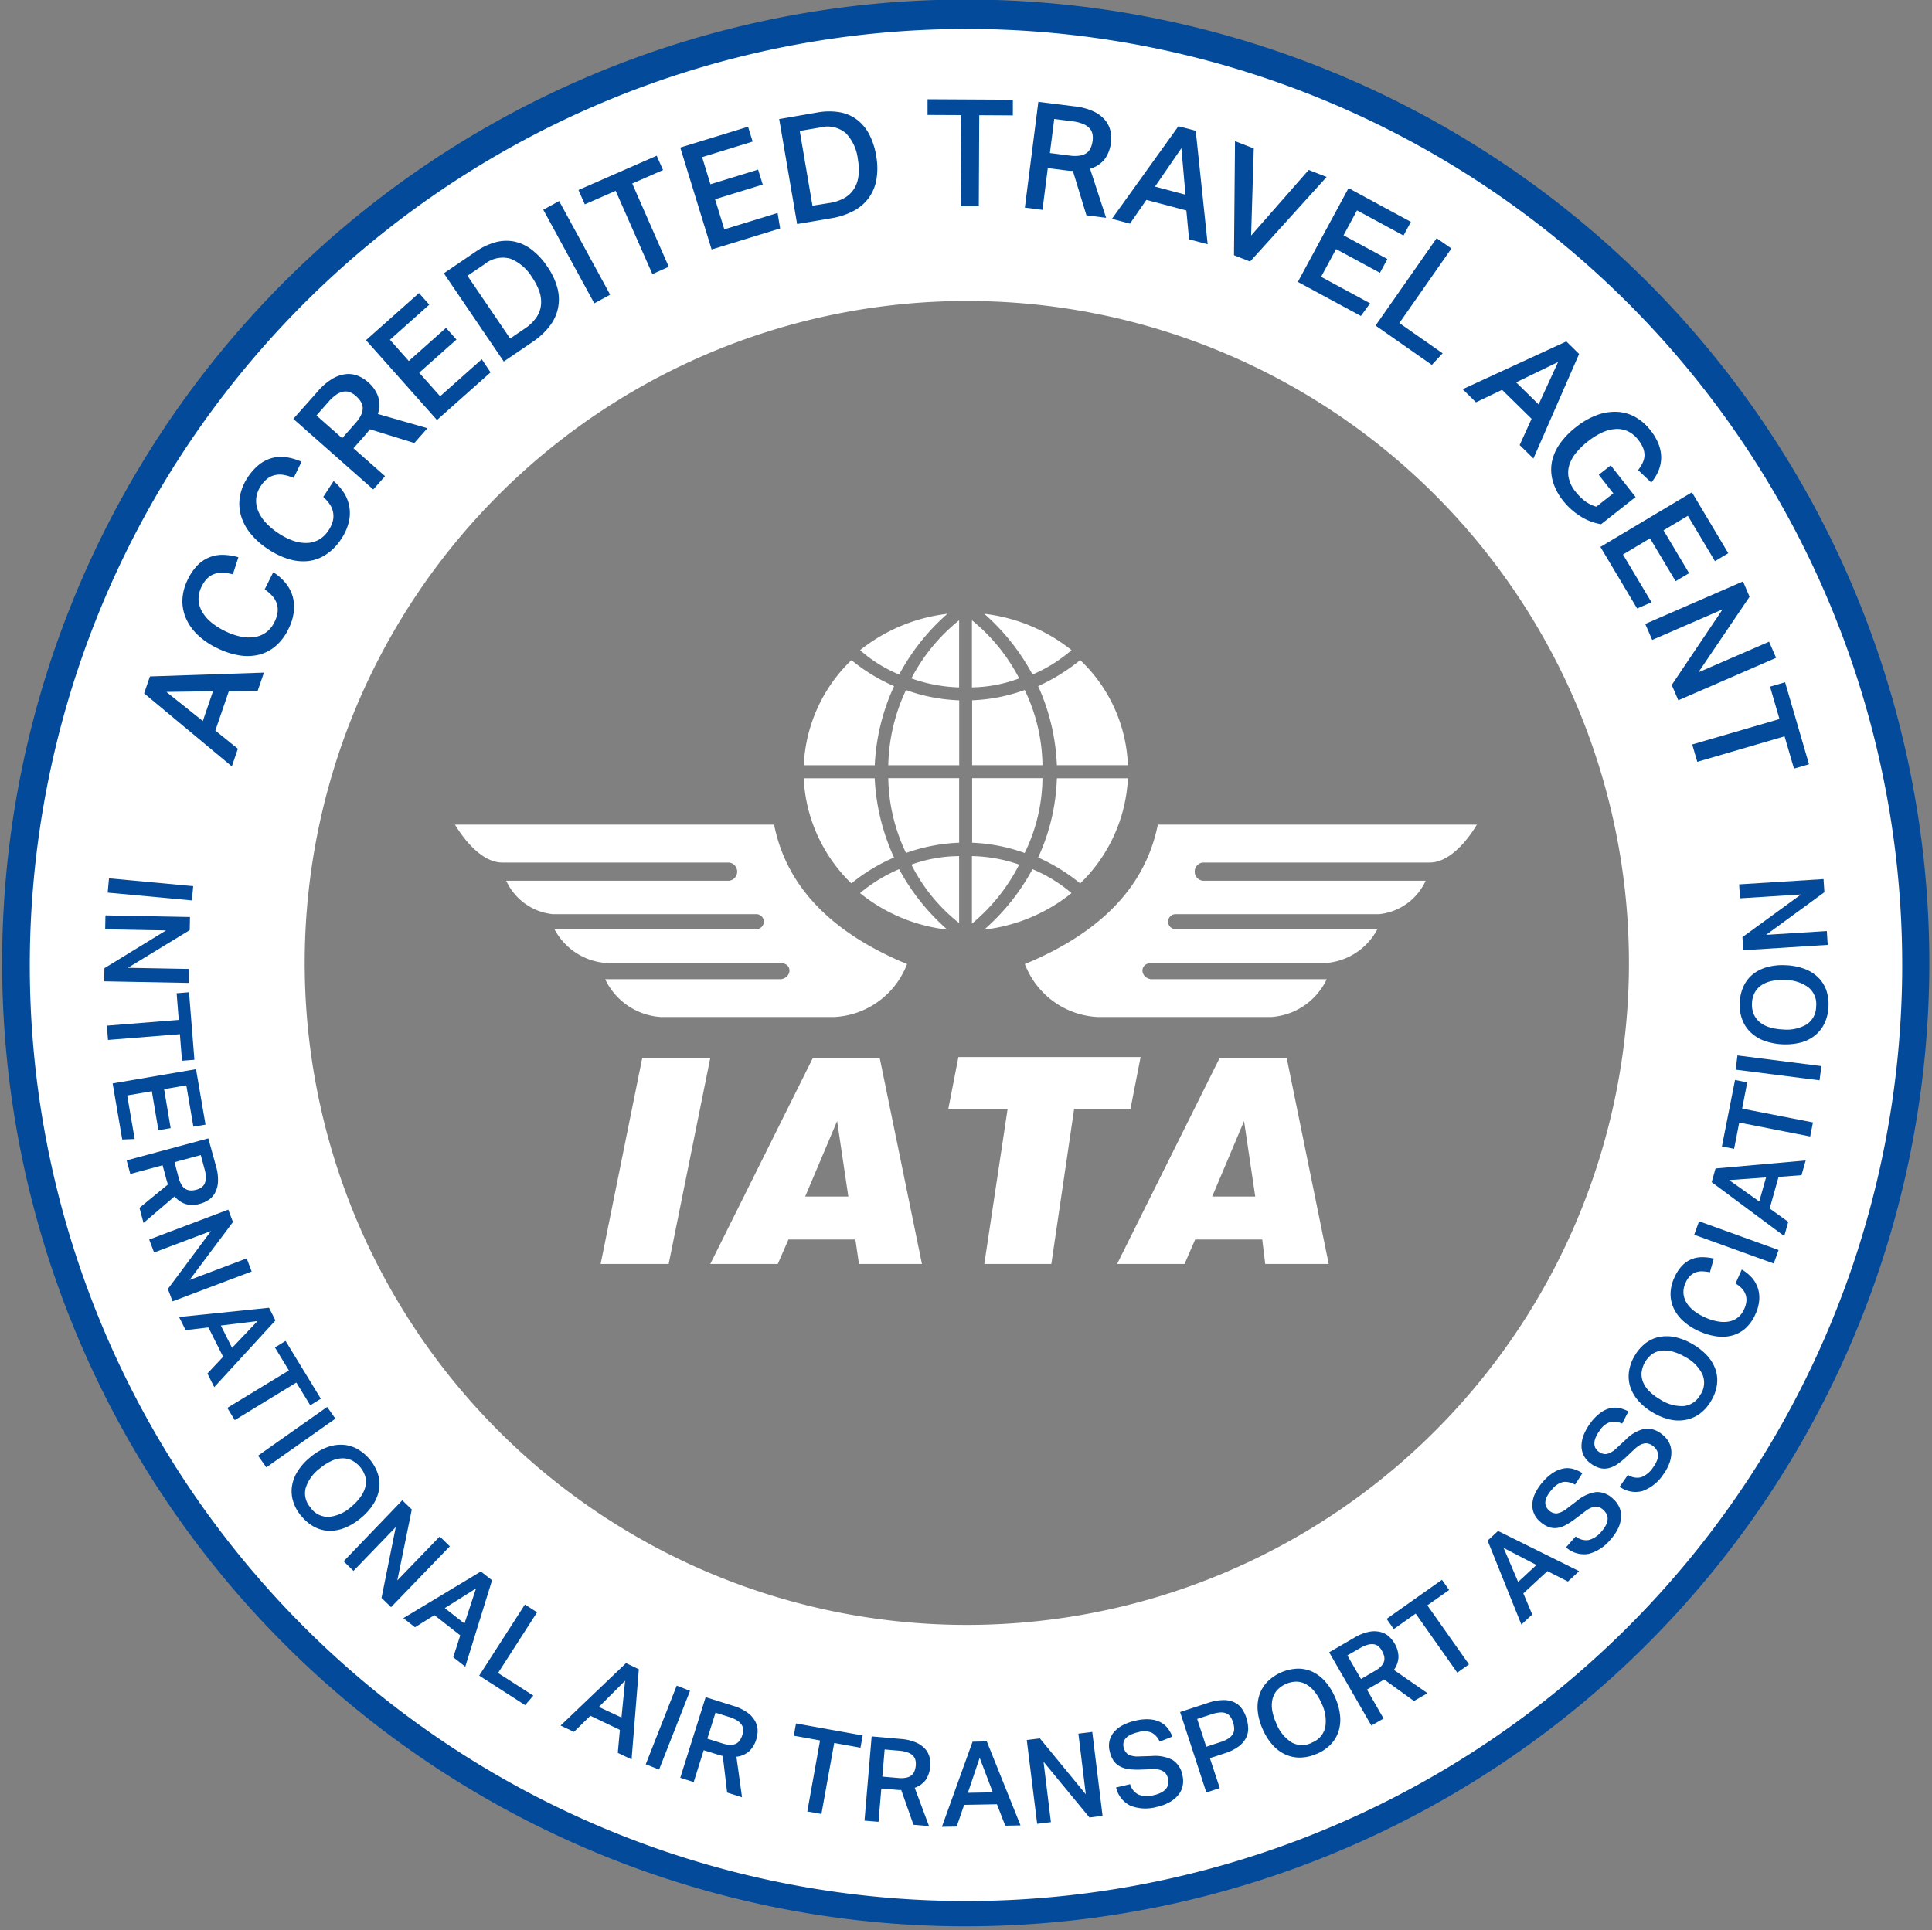 <?xml version="1.0" encoding="UTF-8"?>
<svg xmlns="http://www.w3.org/2000/svg" width="58.892" height="58.849" viewBox="0 0 58.892 58.849">
  <rect x="0" y="0" width="58.892" height="58.849" fill="#808080" stroke="none"/>
  <g id="Group_4749" data-name="Group 4749" transform="translate(0.139 0.117)">
    <path id="Subtraction_1" data-name="Subtraction 1" d="M28.875,57.849A28.941,28.941,0,0,1,.2,32.294,28.921,28.921,0,1,1,32.3,57.649,29.554,29.554,0,0,1,28.875,57.849Zm.051-49.172a20.183,20.183,0,1,0,7.881,1.592A20.113,20.113,0,0,0,28.926,8.677Z" transform="translate(0.382 0.383)" fill="#fff" stroke="rgba(0,0,0,0)" stroke-width="1"></path>
    <path id="Path_34881" data-name="Path 34881" d="M1108.461,58.614a29.373,29.373,0,1,1,3.471-.2,29.86,29.86,0,0,1-3.471.2m.077-57.848a28.554,28.554,0,0,0-28.365,31.867A28.539,28.539,0,1,0,1108.538.765" transform="translate(-1079.211 0.001)" fill="#034a9a"></path>
    <rect id="Rectangle_2138" data-name="Rectangle 2138" width="0.437" height="2.578" transform="translate(3.143 27.098) rotate(-84.696)" fill="#034a9a"></rect>
    <path id="Path_34883" data-name="Path 34883" d="M1087.774,54.455l-.008.4-1.885,1.149,1.863.035-.008.426-2.577-.049.007-.4,1.878-1.152-1.855-.035.008-.423Z" transform="translate(-1082.122 -26.613)" fill="#034a9a"></path>
    <path id="Path_34884" data-name="Path 34884" d="M1087.506,59.838l-.065-.813.378-.03.164,2.058-.378.03-.065-.81-2.191.175-.035-.435Z" transform="translate(-1082.196 -28.858)" fill="#034a9a"></path>
    <path id="Path_34885" data-name="Path 34885" d="M1088.2,63.585l.29,1.69-.37.063-.216-1.26-.677.116.2,1.188-.374.064-.2-1.189-.751.129.228,1.328-.379.014-.293-1.709Z" transform="translate(-1082.364 -31.103)" fill="#034a9a"></path>
    <path id="Path_34886" data-name="Path 34886" d="M1089.226,68.565a1.413,1.413,0,0,1,.059.483.786.786,0,0,1-.095.336.6.6,0,0,1-.2.212.853.853,0,0,1-.243.11.821.821,0,0,1-.434.014.713.713,0,0,1-.349-.237l-.948.809-.124-.46.87-.713c-.008-.02-.016-.041-.023-.064s-.015-.048-.022-.074l-.12-.446-.984.265-.112-.415,2.49-.67Zm-1.142.34a.839.839,0,0,0,.093.23.359.359,0,0,0,.124.125.321.321,0,0,0,.152.042.637.637,0,0,0,.177-.023.475.475,0,0,0,.151-.069.3.3,0,0,0,.1-.12.457.457,0,0,0,.035-.183,1.009,1.009,0,0,0-.04-.258l-.115-.426-.8.217Z" transform="translate(-1082.78 -33.123)" fill="#034a9a"></path>
    <path id="Path_34887" data-name="Path 34887" d="M1090.253,71.967l.143.378-1.323,1.767,1.742-.659.151.4-2.411.911-.143-.378,1.316-1.768-1.736.656-.149-.395Z" transform="translate(-1083.434 -35.203)" fill="#034a9a"></path>
    <path id="Path_34888" data-name="Path 34888" d="M1092.365,77.823l.195.387-1.865,2.034-.209-.416.479-.511-.448-.894-.695.082-.2-.4Zm-1.127,1.223.777-.818-1.119.137Z" transform="translate(-1084.303 -38.067)" fill="#034a9a"></path>
    <path id="Path_34889" data-name="Path 34889" d="M1094.381,80.709l-.425-.7.324-.2,1.075,1.763-.323.2-.424-.693-1.877,1.145-.228-.373Z" transform="translate(-1085.714 -39.042)" fill="#034a9a"></path>
    <rect id="Rectangle_2139" data-name="Rectangle 2139" width="2.578" height="0.437" transform="matrix(0.817, -0.576, 0.576, 0.817, 7.727, 44.265)" fill="#034a9a"></rect>
    <path id="Path_34890" data-name="Path 34890" d="M1096.638,88.179a1.29,1.29,0,0,1-.248-.444,1.048,1.048,0,0,1-.039-.462,1.18,1.18,0,0,1,.171-.458,1.742,1.742,0,0,1,.383-.429,1.771,1.771,0,0,1,.495-.3,1.213,1.213,0,0,1,.486-.084,1.027,1.027,0,0,1,.45.124,1.383,1.383,0,0,1,.635.764,1.029,1.029,0,0,1,.038.461,1.2,1.2,0,0,1-.174.456,1.746,1.746,0,0,1-.383.429,1.8,1.8,0,0,1-.493.3,1.19,1.19,0,0,1-.48.089,1.021,1.021,0,0,1-.447-.12,1.314,1.314,0,0,1-.392-.329m.287-.243a.654.654,0,0,0,.561.267,1.2,1.2,0,0,0,.674-.311,1.574,1.574,0,0,0,.282-.3.91.91,0,0,0,.145-.305.643.643,0,0,0,0-.305.822.822,0,0,0-.42-.505.645.645,0,0,0-.3-.058.854.854,0,0,0-.327.086,1.612,1.612,0,0,0-.344.224,1.2,1.2,0,0,0-.43.6.65.65,0,0,0,.159.6" transform="translate(-1087.591 -42.069)" fill="#034a9a"></path>
    <path id="Path_34891" data-name="Path 34891" d="M1101.229,89.315l.291.28-.442,2.163,1.294-1.34.307.3-1.791,1.855-.291-.281.434-2.16-1.289,1.336-.3-.293Z" transform="translate(-1089.106 -43.689)" fill="#034a9a"></path>
    <path id="Path_34892" data-name="Path 34892" d="M1105.373,93.564l.341.267-.816,2.635-.367-.287.214-.667-.788-.617-.592.37-.355-.279Zm-.5,1.588.353-1.072-.953.6Z" transform="translate(-1090.854 -45.767)" fill="#034a9a"></path>
    <path id="Path_34893" data-name="Path 34893" d="M1109.3,95.776l-1.189,1.85,1.075.69-.25.29-1.4-.9,1.394-2.169Z" transform="translate(-1093.068 -46.734)" fill="#034a9a"></path>
    <path id="Path_34894" data-name="Path 34894" d="M1114.385,99.033l.391.187-.221,2.749-.42-.2.064-.7-.9-.431-.5.491-.408-.193Zm-.138,1.658.111-1.122-.8.8Z" transform="translate(-1095.442 -48.442)" fill="#034a9a"></path>
    <rect id="Rectangle_2140" data-name="Rectangle 2140" width="2.578" height="0.437" transform="translate(19.545 53.676) rotate(-68.532)" fill="#034a9a"></rect>
    <path id="Path_34895" data-name="Path 34895" d="M1121.142,101.328a1.432,1.432,0,0,1,.439.21.8.8,0,0,1,.232.26.614.614,0,0,1,.074.279.86.86,0,0,1-.038.265.826.826,0,0,1-.221.372.7.7,0,0,1-.387.166l.171,1.236-.454-.144-.133-1.117c-.021,0-.043-.009-.066-.015s-.048-.013-.073-.021l-.442-.138-.305.971-.41-.129.774-2.459Zm-.327,1.146a.811.811,0,0,0,.243.044.361.361,0,0,0,.172-.036.322.322,0,0,0,.117-.105.655.655,0,0,0,.075-.161.47.47,0,0,0,.024-.165.291.291,0,0,0-.048-.148.467.467,0,0,0-.135-.128,1,1,0,0,0-.239-.106l-.421-.132-.249.792Z" transform="translate(-1098.932 -49.435)" fill="#034a9a"></path>
    <path id="Path_34896" data-name="Path 34896" d="M1127.1,103.154l-.8-.145.067-.373,2.033.366-.068.373-.8-.144-.39,2.164-.43-.077Z" transform="translate(-1102.242 -50.205)" fill="#034a9a"></path>
    <path id="Path_34897" data-name="Path 34897" d="M1131.624,103.487a1.445,1.445,0,0,1,.474.109.813.813,0,0,1,.283.2.615.615,0,0,1,.132.256.9.9,0,0,1-.114.678.7.7,0,0,1-.341.247l.437,1.168-.474-.041-.374-1.06h-.068l-.076-.006-.462-.039-.086,1.015-.427-.036.218-2.568Zm-.069,1.19a.8.8,0,0,0,.248-.01.38.38,0,0,0,.16-.073.324.324,0,0,0,.09-.129.608.608,0,0,0,.038-.175.5.5,0,0,0-.013-.166.293.293,0,0,0-.08-.133.429.429,0,0,0-.16-.094.993.993,0,0,0-.257-.051l-.439-.038-.07.828Z" transform="translate(-1104.315 -50.585)" fill="#034a9a"></path>
    <path id="Path_34898" data-name="Path 34898" d="M1136.078,103.715l.434-.008,1.028,2.56-.466.009-.253-.653-1,.018-.227.662-.451.008Zm.617,1.545-.4-1.054-.36,1.068Z" transform="translate(-1106.571 -50.729)" fill="#034a9a"></path>
    <path id="Path_34899" data-name="Path 34899" d="M1140.208,103.386l.4-.049,1.4,1.705-.226-1.849.423-.053.314,2.559-.4.05-1.4-1.7.225,1.842-.419.051Z" transform="translate(-1109.049 -50.452)" fill="#034a9a"></path>
    <path id="Path_34900" data-name="Path 34900" d="M1145.758,104.362a.506.506,0,0,0,.259.319.754.754,0,0,0,.471.012.838.838,0,0,0,.236-.087.433.433,0,0,0,.139-.12.3.3,0,0,0,.057-.145.515.515,0,0,0-.01-.159.391.391,0,0,0-.045-.113.264.264,0,0,0-.087-.093.414.414,0,0,0-.143-.059.827.827,0,0,0-.211-.014l-.333.013a2.354,2.354,0,0,1-.358-.011.8.8,0,0,1-.28-.084.557.557,0,0,1-.2-.176.85.85,0,0,1-.119-.293.659.659,0,0,1,0-.33.676.676,0,0,1,.148-.269.914.914,0,0,1,.271-.2,1.566,1.566,0,0,1,.369-.129,1.409,1.409,0,0,1,.451-.039.855.855,0,0,1,.32.092.667.667,0,0,1,.216.186,1.062,1.062,0,0,1,.137.247l-.387.154a.574.574,0,0,0-.242-.274.609.609,0,0,0-.408-.015,1.046,1.046,0,0,0-.246.084.446.446,0,0,0-.145.11.281.281,0,0,0-.063.13.372.372,0,0,0,.148.36.7.7,0,0,0,.344.055l.364-.011a1.161,1.161,0,0,1,.642.12.694.694,0,0,1,.3.47.753.753,0,0,1,.009.307.642.642,0,0,1-.125.276.907.907,0,0,1-.262.225,1.347,1.347,0,0,1-.4.152,1.286,1.286,0,0,1-.8-.032.823.823,0,0,1-.445-.56Z" transform="translate(-1111.448 -50.079)" fill="#034a9a"></path>
    <path id="Path_34901" data-name="Path 34901" d="M1149.358,101.6l.848-.277a1.512,1.512,0,0,1,.478-.087.755.755,0,0,1,.337.073.593.593,0,0,1,.222.191,1.029,1.029,0,0,1,.133.271,1.145,1.145,0,0,1,.057.315.616.616,0,0,1-.064.3.762.762,0,0,1-.227.264,1.445,1.445,0,0,1-.429.21l-.446.146.3.913-.409.133Zm1.233.916a.98.98,0,0,0,.249-.115.406.406,0,0,0,.131-.14.315.315,0,0,0,.036-.162.7.7,0,0,0-.035-.186.646.646,0,0,0-.083-.173.29.29,0,0,0-.126-.1.419.419,0,0,0-.187-.026,1.061,1.061,0,0,0-.265.056l-.432.141.277.848Z" transform="translate(-1113.525 -49.518)" fill="#034a9a"></path>
    <path id="Path_34902" data-name="Path 34902" d="M1155.794,101.955a1.284,1.284,0,0,1-.495.118,1.054,1.054,0,0,1-.456-.088,1.163,1.163,0,0,1-.395-.289,1.765,1.765,0,0,1-.308-.485,1.742,1.742,0,0,1-.152-.557,1.212,1.212,0,0,1,.051-.491,1.054,1.054,0,0,1,.242-.4,1.384,1.384,0,0,1,.907-.4,1.034,1.034,0,0,1,.454.088,1.2,1.2,0,0,1,.391.291,1.774,1.774,0,0,1,.308.485,1.824,1.824,0,0,1,.156.557,1.2,1.2,0,0,1-.045.486,1.015,1.015,0,0,1-.237.4,1.288,1.288,0,0,1-.423.289m-.155-.342a.653.653,0,0,0,.409-.467,1.2,1.2,0,0,0-.116-.734,1.56,1.56,0,0,0-.209-.352.913.913,0,0,0-.255-.223.641.641,0,0,0-.293-.082.822.822,0,0,0-.6.266.634.634,0,0,0-.136.274.865.865,0,0,0-.007.339,1.609,1.609,0,0,0,.123.392,1.209,1.209,0,0,0,.464.579.653.653,0,0,0,.623.01" transform="translate(-1115.788 -48.603)" fill="#034a9a"></path>
    <path id="Path_34903" data-name="Path 34903" d="M1159.012,97.332a1.417,1.417,0,0,1,.452-.182.792.792,0,0,1,.349.006.6.6,0,0,1,.255.134.881.881,0,0,1,.169.206.826.826,0,0,1,.125.416.706.706,0,0,1-.14.4l1.025.71-.413.238-.912-.658c-.017.013-.036.026-.057.039l-.065.04-.4.23.508.883-.373.214-1.286-2.233Zm.622,1.016a.807.807,0,0,0,.2-.149.372.372,0,0,0,.09-.152.324.324,0,0,0,0-.156.666.666,0,0,0-.069-.166.476.476,0,0,0-.1-.129.3.3,0,0,0-.142-.065.464.464,0,0,0-.187.014,1,1,0,0,0-.24.105l-.382.22.415.719Z" transform="translate(-1117.872 -47.514)" fill="#034a9a"></path>
    <path id="Path_34904" data-name="Path 34904" d="M1162.565,95.09l-.667.471-.219-.31,1.687-1.192.219.311-.664.468,1.269,1.8-.357.252Z" transform="translate(-1119.551 -46.009)" fill="#034a9a"></path>
    <path id="Path_34905" data-name="Path 34905" d="M1167.706,91.438l.318-.294,2.471,1.226-.342.316-.624-.318-.734.679.271.644-.331.307Zm1.488.743-1-.519.442,1.036Z" transform="translate(-1122.499 -44.583)" fill="#034a9a"></path>
    <path id="Path_34906" data-name="Path 34906" d="M1171.693,89.477a.509.509,0,0,0,.4.109.751.751,0,0,0,.39-.264.828.828,0,0,0,.141-.207.46.46,0,0,0,.044-.179.306.306,0,0,0-.038-.151.507.507,0,0,0-.1-.123.418.418,0,0,0-.1-.067.284.284,0,0,0-.125-.025.4.4,0,0,0-.15.036.771.771,0,0,0-.179.111l-.265.2a2.23,2.23,0,0,1-.3.2.782.782,0,0,1-.276.1.552.552,0,0,1-.265-.028.825.825,0,0,1-.268-.169.65.65,0,0,1-.226-.574.93.93,0,0,1,.1-.322,1.639,1.639,0,0,1,.224-.32,1.418,1.418,0,0,1,.344-.293.856.856,0,0,1,.315-.111.663.663,0,0,1,.284.027,1.02,1.02,0,0,1,.255.121l-.225.35a.578.578,0,0,0-.357-.083.611.611,0,0,0-.341.225,1.046,1.046,0,0,0-.152.211.473.473,0,0,0-.054.174.275.275,0,0,0,.024.142.329.329,0,0,0,.08.108.321.321,0,0,0,.249.1.7.7,0,0,0,.312-.154l.289-.221a1.174,1.174,0,0,1,.592-.276.693.693,0,0,1,.519.207.748.748,0,0,1,.185.245.653.653,0,0,1,.059.3.909.909,0,0,1-.082.336,1.384,1.384,0,0,1-.238.356,1.28,1.28,0,0,1-.672.441.817.817,0,0,1-.687-.2Z" transform="translate(-1123.802 -42.749)" fill="#034a9a"></path>
    <path id="Path_34907" data-name="Path 34907" d="M1174.727,85.833a.511.511,0,0,0,.405.071.756.756,0,0,0,.362-.3.855.855,0,0,0,.122-.221.444.444,0,0,0,.026-.183.287.287,0,0,0-.052-.145.47.47,0,0,0-.112-.114.417.417,0,0,0-.109-.056.285.285,0,0,0-.128-.013.429.429,0,0,0-.146.05.823.823,0,0,0-.168.127l-.243.229a2.237,2.237,0,0,1-.277.227.806.806,0,0,1-.265.121.554.554,0,0,1-.267,0,.832.832,0,0,1-.284-.143.667.667,0,0,1-.215-.249.656.656,0,0,1-.064-.3.939.939,0,0,1,.071-.33,1.567,1.567,0,0,1,.193-.34,1.416,1.416,0,0,1,.314-.324.832.832,0,0,1,.3-.142.665.665,0,0,1,.286,0,1.058,1.058,0,0,1,.266.1l-.191.371a.575.575,0,0,0-.362-.049.609.609,0,0,0-.319.257,1.031,1.031,0,0,0-.13.224.47.47,0,0,0-.036.179.282.282,0,0,0,.036.139.343.343,0,0,0,.09.1.327.327,0,0,0,.259.075.7.7,0,0,0,.3-.184l.267-.248a1.165,1.165,0,0,1,.562-.331.691.691,0,0,1,.537.156.745.745,0,0,1,.207.226.652.652,0,0,1,.088.291.928.928,0,0,1-.048.342,1.4,1.4,0,0,1-.2.377,1.284,1.284,0,0,1-.627.5.815.815,0,0,1-.7-.13Z" transform="translate(-1125.243 -40.981)" fill="#034a9a"></path>
    <path id="Path_34908" data-name="Path 34908" d="M1178.64,81.485a1.3,1.3,0,0,1-.332.386,1.061,1.061,0,0,1-.421.195,1.171,1.171,0,0,1-.489,0,1.787,1.787,0,0,1-.534-.214,1.744,1.744,0,0,1-.449-.363,1.219,1.219,0,0,1-.246-.428,1.046,1.046,0,0,1-.037-.465,1.3,1.3,0,0,1,.17-.474,1.314,1.314,0,0,1,.33-.384,1.017,1.017,0,0,1,.42-.193,1.19,1.19,0,0,1,.487.006,1.783,1.783,0,0,1,.534.214,1.838,1.838,0,0,1,.452.36,1.21,1.21,0,0,1,.247.421,1.012,1.012,0,0,1,.04.46,1.3,1.3,0,0,1-.174.482m-.327-.187a.649.649,0,0,0,.058-.618,1.186,1.186,0,0,0-.522-.527,1.535,1.535,0,0,0-.377-.163.9.9,0,0,0-.337-.032.634.634,0,0,0-.287.1.821.821,0,0,0-.331.567.644.644,0,0,0,.049.3.856.856,0,0,0,.193.278,1.635,1.635,0,0,0,.329.246,1.2,1.2,0,0,0,.714.2.652.652,0,0,0,.511-.357" transform="translate(-1126.615 -38.898)" fill="#034a9a"></path>
    <path id="Path_34909" data-name="Path 34909" d="M1180.8,75.182a1.248,1.248,0,0,1,.3.241.921.921,0,0,1,.185.312.945.945,0,0,1,.047.377,1.265,1.265,0,0,1-.117.434,1.245,1.245,0,0,1-.287.415.991.991,0,0,1-.4.227,1.168,1.168,0,0,1-.482.034,1.892,1.892,0,0,1-.545-.158,1.792,1.792,0,0,1-.486-.311,1.216,1.216,0,0,1-.293-.393,1.029,1.029,0,0,1-.093-.449,1.206,1.206,0,0,1,.111-.473,1.284,1.284,0,0,1,.226-.358.832.832,0,0,1,.613-.274,1.479,1.479,0,0,1,.368.043l-.119.417a1.352,1.352,0,0,0-.241-.029.549.549,0,0,0-.2.034.492.492,0,0,0-.169.113.685.685,0,0,0-.133.206.657.657,0,0,0-.063.308.63.63,0,0,0,.088.286.924.924,0,0,0,.225.253,1.6,1.6,0,0,0,.35.207,1.54,1.54,0,0,0,.393.122.932.932,0,0,0,.34,0,.631.631,0,0,0,.27-.127.649.649,0,0,0,.184-.248.736.736,0,0,0,.069-.251.5.5,0,0,0-.03-.209.516.516,0,0,0-.113-.175.961.961,0,0,0-.189-.149Z" transform="translate(-1127.845 -36.592)" fill="#034a9a"></path>
    <rect id="Rectangle_2141" data-name="Rectangle 2141" width="0.437" height="2.578" transform="translate(51.504 37.53) rotate(-70.132)" fill="#034a9a"></rect>
    <path id="Path_34910" data-name="Path 34910" d="M1181.076,69.693l.118-.417,2.748-.244-.127.448-.7.054-.271.962.567.408-.123.434Zm1.657-.144-1.125.081.919.653Z" transform="translate(-1129.039 -33.767)" fill="#034a9a"></path>
    <path id="Path_34911" data-name="Path 34911" d="M1182.216,65.527l-.156.8-.372-.072.4-2.027.372.073-.155.8,2.158.421-.084.429Z" transform="translate(-1129.339 -31.417)" fill="#034a9a"></path>
    <path id="Path_34912" data-name="Path 34912" d="M1182.508,63.2l.055-.434,2.558.325-.056.434Z" transform="translate(-1129.74 -30.703)" fill="#034a9a"></path>
    <path id="Path_34913" data-name="Path 34913" d="M1185.452,58.64a1.282,1.282,0,0,1-.116.5,1.062,1.062,0,0,1-.283.367,1.172,1.172,0,0,1-.435.223,1.939,1.939,0,0,1-1.138-.057,1.2,1.2,0,0,1-.415-.266,1.036,1.036,0,0,1-.248-.395,1.284,1.284,0,0,1-.068-.5,1.3,1.3,0,0,1,.116-.494,1.025,1.025,0,0,1,.283-.366,1.217,1.217,0,0,1,.436-.219,1.769,1.769,0,0,1,.572-.057,1.8,1.8,0,0,1,.567.111,1.19,1.19,0,0,1,.414.258,1.034,1.034,0,0,1,.249.39,1.315,1.315,0,0,1,.067.508m-.375-.015a.655.655,0,0,0-.234-.575,1.187,1.187,0,0,0-.707-.226,1.555,1.555,0,0,0-.41.029.9.9,0,0,0-.314.127.639.639,0,0,0-.206.225.74.74,0,0,0-.085.325.749.749,0,0,0,.053.332.651.651,0,0,0,.183.246.861.861,0,0,0,.3.157,1.584,1.584,0,0,0,.405.066,1.205,1.205,0,0,0,.725-.154.654.654,0,0,0,.289-.552" transform="translate(-1129.856 -28.063)" fill="#034a9a"></path>
    <path id="Path_34914" data-name="Path 34914" d="M1182.842,54.406l-.026-.4,1.785-1.3-1.859.117-.027-.425,2.573-.161.026.4-1.778,1.3,1.852-.116.027.422Z" transform="translate(-1129.841 -25.551)" fill="#034a9a"></path>
    <path id="Path_34915" data-name="Path 34915" d="M1110.532,56.227l1.268-6.278h2.074l-1.268,6.278Zm3.342,0L1117,49.949h2.039l1.287,6.278h-1.92l-.109-.746h-2.04l-.325.746Zm2.893-2.056h1.315l-.342-2.3Zm5.46,2.056.71-4.724h-1.808l.309-1.584h5.553l-.309,1.584h-1.717l-.695,4.724Zm9.218-6.278H1129.4l-3.125,6.278h2.056l.324-.746h2.044l.091.746h1.935Zm-2.272,4.223.972-2.3.341,2.3Zm8.071-11.339h-9.727c-.356,1.768-1.593,3.231-4.054,4.251a2.51,2.51,0,0,0,2.228,1.615h5.274a2.02,2.02,0,0,0,1.7-1.153H1127.3c-.325-.059-.343-.461-.015-.49h5.273a1.935,1.935,0,0,0,1.652-1.038h-6.138a.228.228,0,1,1,0-.455h6.188a1.758,1.758,0,0,0,1.421-1.02h-6.791a.279.279,0,0,1,0-.555h6.915c.543,0,1.07-.546,1.437-1.155m-31.15,0c.369.609.9,1.155,1.437,1.155h6.915a.279.279,0,0,1,0,.555h-6.791a1.76,1.76,0,0,0,1.422,1.02h6.188a.228.228,0,1,1,0,.455h-6.14a1.941,1.941,0,0,0,1.654,1.038h5.274c.328.029.309.431-.015.49h-5.366a2.021,2.021,0,0,0,1.7,1.153h5.274a2.508,2.508,0,0,0,2.228-1.615c-2.46-1.02-3.7-2.483-4.053-4.251h-9.728m12.349-5.32a4.263,4.263,0,0,0,1.192.744,6.569,6.569,0,0,1,1.47-1.852,5.236,5.236,0,0,0-2.662,1.108m-1.717,3.509h2.165a6.438,6.438,0,0,1,.589-2.411,5.5,5.5,0,0,1-1.3-.794,4.742,4.742,0,0,0-1.453,3.205m4.738-1.978v1.978H1119.3a5.633,5.633,0,0,1,.541-2.293,5.279,5.279,0,0,0,1.624.314m3.421-1.531a4.475,4.475,0,0,1-1.19.744,6.626,6.626,0,0,0-1.471-1.852,5.236,5.236,0,0,1,2.661,1.108m1.718,3.509h-2.165a6.478,6.478,0,0,0-.571-2.411,5.871,5.871,0,0,0,1.282-.794,4.655,4.655,0,0,1,1.454,3.205m-4.748-1.978v1.978H1124a5.414,5.414,0,0,0-.542-2.293,5.255,5.255,0,0,1-1.608.314m-3.412,5.878a4.82,4.82,0,0,1,1.192-.73,6.616,6.616,0,0,0,1.47,1.843,5.153,5.153,0,0,1-2.662-1.113m-1.717-3.5h2.165a6.548,6.548,0,0,0,.589,2.415,5.467,5.467,0,0,0-1.3.789,4.775,4.775,0,0,1-1.453-3.2m4.738,1.968V41.417H1119.3a5.463,5.463,0,0,0,.541,2.28,5.385,5.385,0,0,1,1.624-.313m3.421,1.536a4.579,4.579,0,0,0-1.19-.73,6.608,6.608,0,0,1-1.471,1.843,5.2,5.2,0,0,0,2.661-1.113m1.718-3.5h-2.165a6.221,6.221,0,0,1-.571,2.415,5.663,5.663,0,0,1,1.282.789,4.773,4.773,0,0,0,1.454-3.2m-4.748,1.968V41.417H1124a5.306,5.306,0,0,1-.542,2.28,5.357,5.357,0,0,0-1.608-.313m-.391-6.782a5.571,5.571,0,0,0-1.455,1.773,4.745,4.745,0,0,0,1.455.274Zm.391,0a5.57,5.57,0,0,1,1.44,1.773,4.323,4.323,0,0,1-1.44.274Zm-.391,9.232a5.313,5.313,0,0,1-1.455-1.782,4.3,4.3,0,0,1,1.455-.259Zm.391.017a5.7,5.7,0,0,0,1.44-1.8,4.664,4.664,0,0,0-1.44-.259Z" transform="translate(-1092.362 -17.807)" fill="#fff"></path>
    <path id="Path_34916" data-name="Path 34916" d="M1087.539,40.548l.177-.516,3.476-.117-.191.555-.882.02-.409,1.193.687.553-.184.538Zm2.1-.065-1.422.021,1.112.887Z" transform="translate(-1083.285 -19.524)" fill="#034a9a"></path>
    <path id="Path_34917" data-name="Path 34917" d="M1092.6,33.417a1.546,1.546,0,0,1,.367.317,1.162,1.162,0,0,1,.219.4,1.174,1.174,0,0,1,.042.478,1.6,1.6,0,0,1-.167.541,1.559,1.559,0,0,1-.382.51,1.253,1.253,0,0,1-.509.268,1.5,1.5,0,0,1-.609.02,2.374,2.374,0,0,1-.678-.224,2.259,2.259,0,0,1-.6-.413,1.54,1.54,0,0,1-.351-.51,1.3,1.3,0,0,1-.1-.569,1.523,1.523,0,0,1,.16-.591,1.614,1.614,0,0,1,.3-.44,1.053,1.053,0,0,1,.784-.317,1.863,1.863,0,0,1,.462.073l-.169.52a1.614,1.614,0,0,0-.3-.046.664.664,0,0,0-.257.033.6.6,0,0,0-.218.134.874.874,0,0,0-.177.252.842.842,0,0,0-.094.386.788.788,0,0,0,.1.364,1.159,1.159,0,0,0,.272.329,2.049,2.049,0,0,0,.432.278,2,2,0,0,0,.488.171,1.177,1.177,0,0,0,.429.01.789.789,0,0,0,.346-.147.82.82,0,0,0,.243-.3.934.934,0,0,0,.1-.315.614.614,0,0,0-.028-.264.649.649,0,0,0-.135-.226,1.26,1.26,0,0,0-.23-.2Z" transform="translate(-1084.41 -16.087)" fill="#034a9a"></path>
    <path id="Path_34918" data-name="Path 34918" d="M1096.093,27.773a1.574,1.574,0,0,1,.32.365,1.149,1.149,0,0,1,.161.427,1.175,1.175,0,0,1-.023.479,1.626,1.626,0,0,1-.239.514,1.554,1.554,0,0,1-.449.453,1.24,1.24,0,0,1-.54.2,1.5,1.5,0,0,1-.606-.062,2.39,2.39,0,0,1-.642-.315,2.271,2.271,0,0,1-.537-.49,1.551,1.551,0,0,1-.278-.553,1.308,1.308,0,0,1-.017-.577,1.536,1.536,0,0,1,.239-.564,1.647,1.647,0,0,1,.36-.394,1.108,1.108,0,0,1,.4-.192,1.082,1.082,0,0,1,.426-.015,1.81,1.81,0,0,1,.448.134l-.24.492a1.685,1.685,0,0,0-.292-.088.681.681,0,0,0-.259,0,.586.586,0,0,0-.234.1.864.864,0,0,0-.21.226.835.835,0,0,0-.145.37.8.8,0,0,0,.047.374,1.151,1.151,0,0,0,.225.363,2.034,2.034,0,0,0,.39.334,1.962,1.962,0,0,0,.461.237,1.157,1.157,0,0,0,.424.068.8.8,0,0,0,.363-.1.837.837,0,0,0,.282-.268.944.944,0,0,0,.141-.3.622.622,0,0,0,.008-.266.636.636,0,0,0-.1-.242,1.229,1.229,0,0,0-.2-.226Z" transform="translate(-1086.063 -13.222)" fill="#034a9a"></path>
    <path id="Path_34919" data-name="Path 34919" d="M1097.185,22.633a1.816,1.816,0,0,1,.467-.4,1.033,1.033,0,0,1,.419-.134.772.772,0,0,1,.358.059,1.089,1.089,0,0,1,.286.179,1.046,1.046,0,0,1,.316.446.9.9,0,0,1-.007.532l1.51.435-.4.451-1.355-.42c-.015.023-.033.046-.052.069s-.039.049-.061.074l-.386.437.962.85-.359.406-2.437-2.153Zm1.153.964a1.039,1.039,0,0,0,.176-.257.461.461,0,0,0,.047-.217.41.41,0,0,0-.061-.188.822.822,0,0,0-.148-.17.606.606,0,0,0-.178-.112.368.368,0,0,0-.194-.02.572.572,0,0,0-.218.09,1.284,1.284,0,0,0-.244.222l-.367.416.784.693Z" transform="translate(-1087.644 -10.81)" fill="#034a9a"></path>
    <path id="Path_34920" data-name="Path 34920" d="M1100.777,18.7l1.616-1.437.314.354-1.2,1.071.575.647,1.135-1.01.318.357-1.136,1.01.638.718,1.27-1.128.267.4-1.633,1.452Z" transform="translate(-1089.76 -8.445)" fill="#034a9a"></path>
    <path id="Path_34921" data-name="Path 34921" d="M1106.4,14.472a2,2,0,0,1,.59-.282,1.261,1.261,0,0,1,.57-.027,1.314,1.314,0,0,1,.536.244,2.126,2.126,0,0,1,.487.526,2.086,2.086,0,0,1,.306.653,1.325,1.325,0,0,1-.239,1.16,2.167,2.167,0,0,1-.515.478l-.882.6-1.826-2.69Zm1.487,2.352a1.3,1.3,0,0,0,.359-.343.822.822,0,0,0,.142-.382.98.98,0,0,0-.05-.411,1.841,1.841,0,0,0-.223-.433,1.369,1.369,0,0,0-.661-.567.874.874,0,0,0-.787.169l-.52.352,1.3,1.914Z" transform="translate(-1092.036 -6.918)" fill="#034a9a"></path>
    <rect id="Rectangle_2142" data-name="Rectangle 2142" width="0.551" height="3.251" transform="translate(16.421 6.277) rotate(-28.588)" fill="#034a9a"></rect>
    <path id="Path_34922" data-name="Path 34922" d="M1114.593,10.134l-.941.413-.193-.438,2.385-1.045.192.437-.938.411,1.114,2.539-.5.222Z" transform="translate(-1095.965 -4.433)" fill="#034a9a"></path>
    <path id="Path_34923" data-name="Path 34923" d="M1119.533,7.968l2.067-.635.139.453-1.54.474.254.827,1.453-.447.141.457-1.453.447.282.918,1.624-.5.078.472-2.089.642Z" transform="translate(-1098.936 -3.586)" fill="#034a9a"></path>
    <path id="Path_34924" data-name="Path 34924" d="M1126.6,6.452a1.976,1.976,0,0,1,.653-.012,1.238,1.238,0,0,1,.53.212,1.328,1.328,0,0,1,.387.444,2.132,2.132,0,0,1,.224.68,2.049,2.049,0,0,1,.007.722,1.32,1.32,0,0,1-.7.957,2.156,2.156,0,0,1-.667.22l-1.05.178-.546-3.2Zm.377,2.758a1.317,1.317,0,0,0,.469-.163.833.833,0,0,0,.287-.289.96.96,0,0,0,.124-.4,1.775,1.775,0,0,0-.022-.486,1.372,1.372,0,0,0-.365-.789.871.871,0,0,0-.786-.173l-.62.105.388,2.279Z" transform="translate(-1101.825 -3.139)" fill="#034a9a"></path>
    <path id="Path_34925" data-name="Path 34925" d="M1135.316,6.18l-1.029-.005,0-.478,2.6.014,0,.478-1.024-.006-.014,2.772-.551,0Z" transform="translate(-1106.152 -2.787)" fill="#034a9a"></path>
    <path id="Path_34926" data-name="Path 34926" d="M1141.619,5.986a1.815,1.815,0,0,1,.591.162,1.027,1.027,0,0,1,.347.271.771.771,0,0,1,.153.329,1.073,1.073,0,0,1,.013.337,1.038,1.038,0,0,1-.192.512.889.889,0,0,1-.444.292l.489,1.494-.6-.076-.414-1.356-.086,0-.1-.01-.578-.074-.162,1.274-.537-.069.411-3.224Zm-.15,1.5a1.054,1.054,0,0,0,.312,0,.465.465,0,0,0,.206-.083.4.4,0,0,0,.121-.157.8.8,0,0,0,.057-.217.589.589,0,0,0-.007-.209.364.364,0,0,0-.093-.173.561.561,0,0,0-.2-.129,1.24,1.24,0,0,0-.32-.078l-.551-.07-.132,1.039Z" transform="translate(-1108.998 -2.859)" fill="#034a9a"></path>
    <path id="Path_34927" data-name="Path 34927" d="M1147.312,7.3l.528.139.364,3.46-.568-.151-.082-.879-1.219-.323-.5.724-.55-.146Zm.215,2.087-.124-1.417-.805,1.171Z" transform="translate(-1111.53 -3.568)" fill="#034a9a"></path>
    <path id="Path_34928" data-name="Path 34928" d="M1153.176,8.415l-.081,2.656,1.755-2,.547.214-2.333,2.578-.491-.192.031-3.478Z" transform="translate(-1115.097 -4.006)" fill="#034a9a"></path>
    <path id="Path_34929" data-name="Path 34929" d="M1157.929,11l1.9,1.029-.225.416-1.417-.767-.411.761,1.337.723-.227.42-1.337-.723-.457.845,1.494.808-.281.386-1.922-1.039Z" transform="translate(-1116.961 -5.381)" fill="#034a9a"></path>
    <path id="Path_34930" data-name="Path 34930" d="M1163.333,14.3l-1.588,2.273,1.32.923-.329.354-1.716-1.2,1.862-2.664Z" transform="translate(-1119.229 -6.84)" fill="#034a9a"></path>
    <path id="Path_34931" data-name="Path 34931" d="M1169.378,20.151l.39.382-1.393,3.188-.419-.411.363-.8-.9-.884-.795.381-.406-.4Zm-.844,1.92.593-1.293-1.279.62Z" transform="translate(-1121.772 -9.857)" fill="#034a9a"></path>
    <path id="Path_34932" data-name="Path 34932" d="M1174.071,26.952l-1.052.828a1.659,1.659,0,0,1-.641-.249,2.069,2.069,0,0,1-.517-.467,1.68,1.68,0,0,1-.315-.6,1.287,1.287,0,0,1-.026-.585,1.455,1.455,0,0,1,.244-.555,2.422,2.422,0,0,1,.5-.512,2.265,2.265,0,0,1,.625-.358,1.571,1.571,0,0,1,.607-.1,1.268,1.268,0,0,1,.555.153,1.514,1.514,0,0,1,.471.407,1.63,1.63,0,0,1,.26.452,1.1,1.1,0,0,1,.068.421,1.075,1.075,0,0,1-.09.384,1.392,1.392,0,0,1-.212.338l-.4-.378a1.414,1.414,0,0,0,.137-.221.572.572,0,0,0,.057-.218.6.6,0,0,0-.041-.232.991.991,0,0,0-.153-.256.839.839,0,0,0-.316-.258.768.768,0,0,0-.374-.068,1.161,1.161,0,0,0-.412.109,2.161,2.161,0,0,0-.431.27,2.221,2.221,0,0,0-.37.361,1.088,1.088,0,0,0-.2.376.79.79,0,0,0-.01.388,1,1,0,0,0,.2.4,1.645,1.645,0,0,0,.291.292,1.1,1.1,0,0,0,.347.172l.519-.407-.444-.566.365-.287Z" transform="translate(-1124.353 -11.914)" fill="#034a9a"></path>
    <path id="Path_34933" data-name="Path 34933" d="M1177.226,29.154l1.108,1.857-.406.243-.826-1.383-.742.442.779,1.306-.411.245-.78-1.306-.824.493.87,1.457-.439.188-1.119-1.877Z" transform="translate(-1125.791 -14.261)" fill="#034a9a"></path>
    <path id="Path_34934" data-name="Path 34934" d="M1180.092,34.472l.2.467-1.56,2.306,2.155-.935.214.492-2.981,1.295-.2-.467,1.55-2.306-2.146.932-.212-.488Z" transform="translate(-1127.1 -16.862)" fill="#034a9a"></path>
    <path id="Path_34935" data-name="Path 34935" d="M1182.576,41.613l-.288-.988.459-.134.729,2.5-.458.133-.287-.984-2.661.777-.154-.529Z" transform="translate(-1128.472 -19.806)" fill="#034a9a"></path>
  </g>
</svg>
